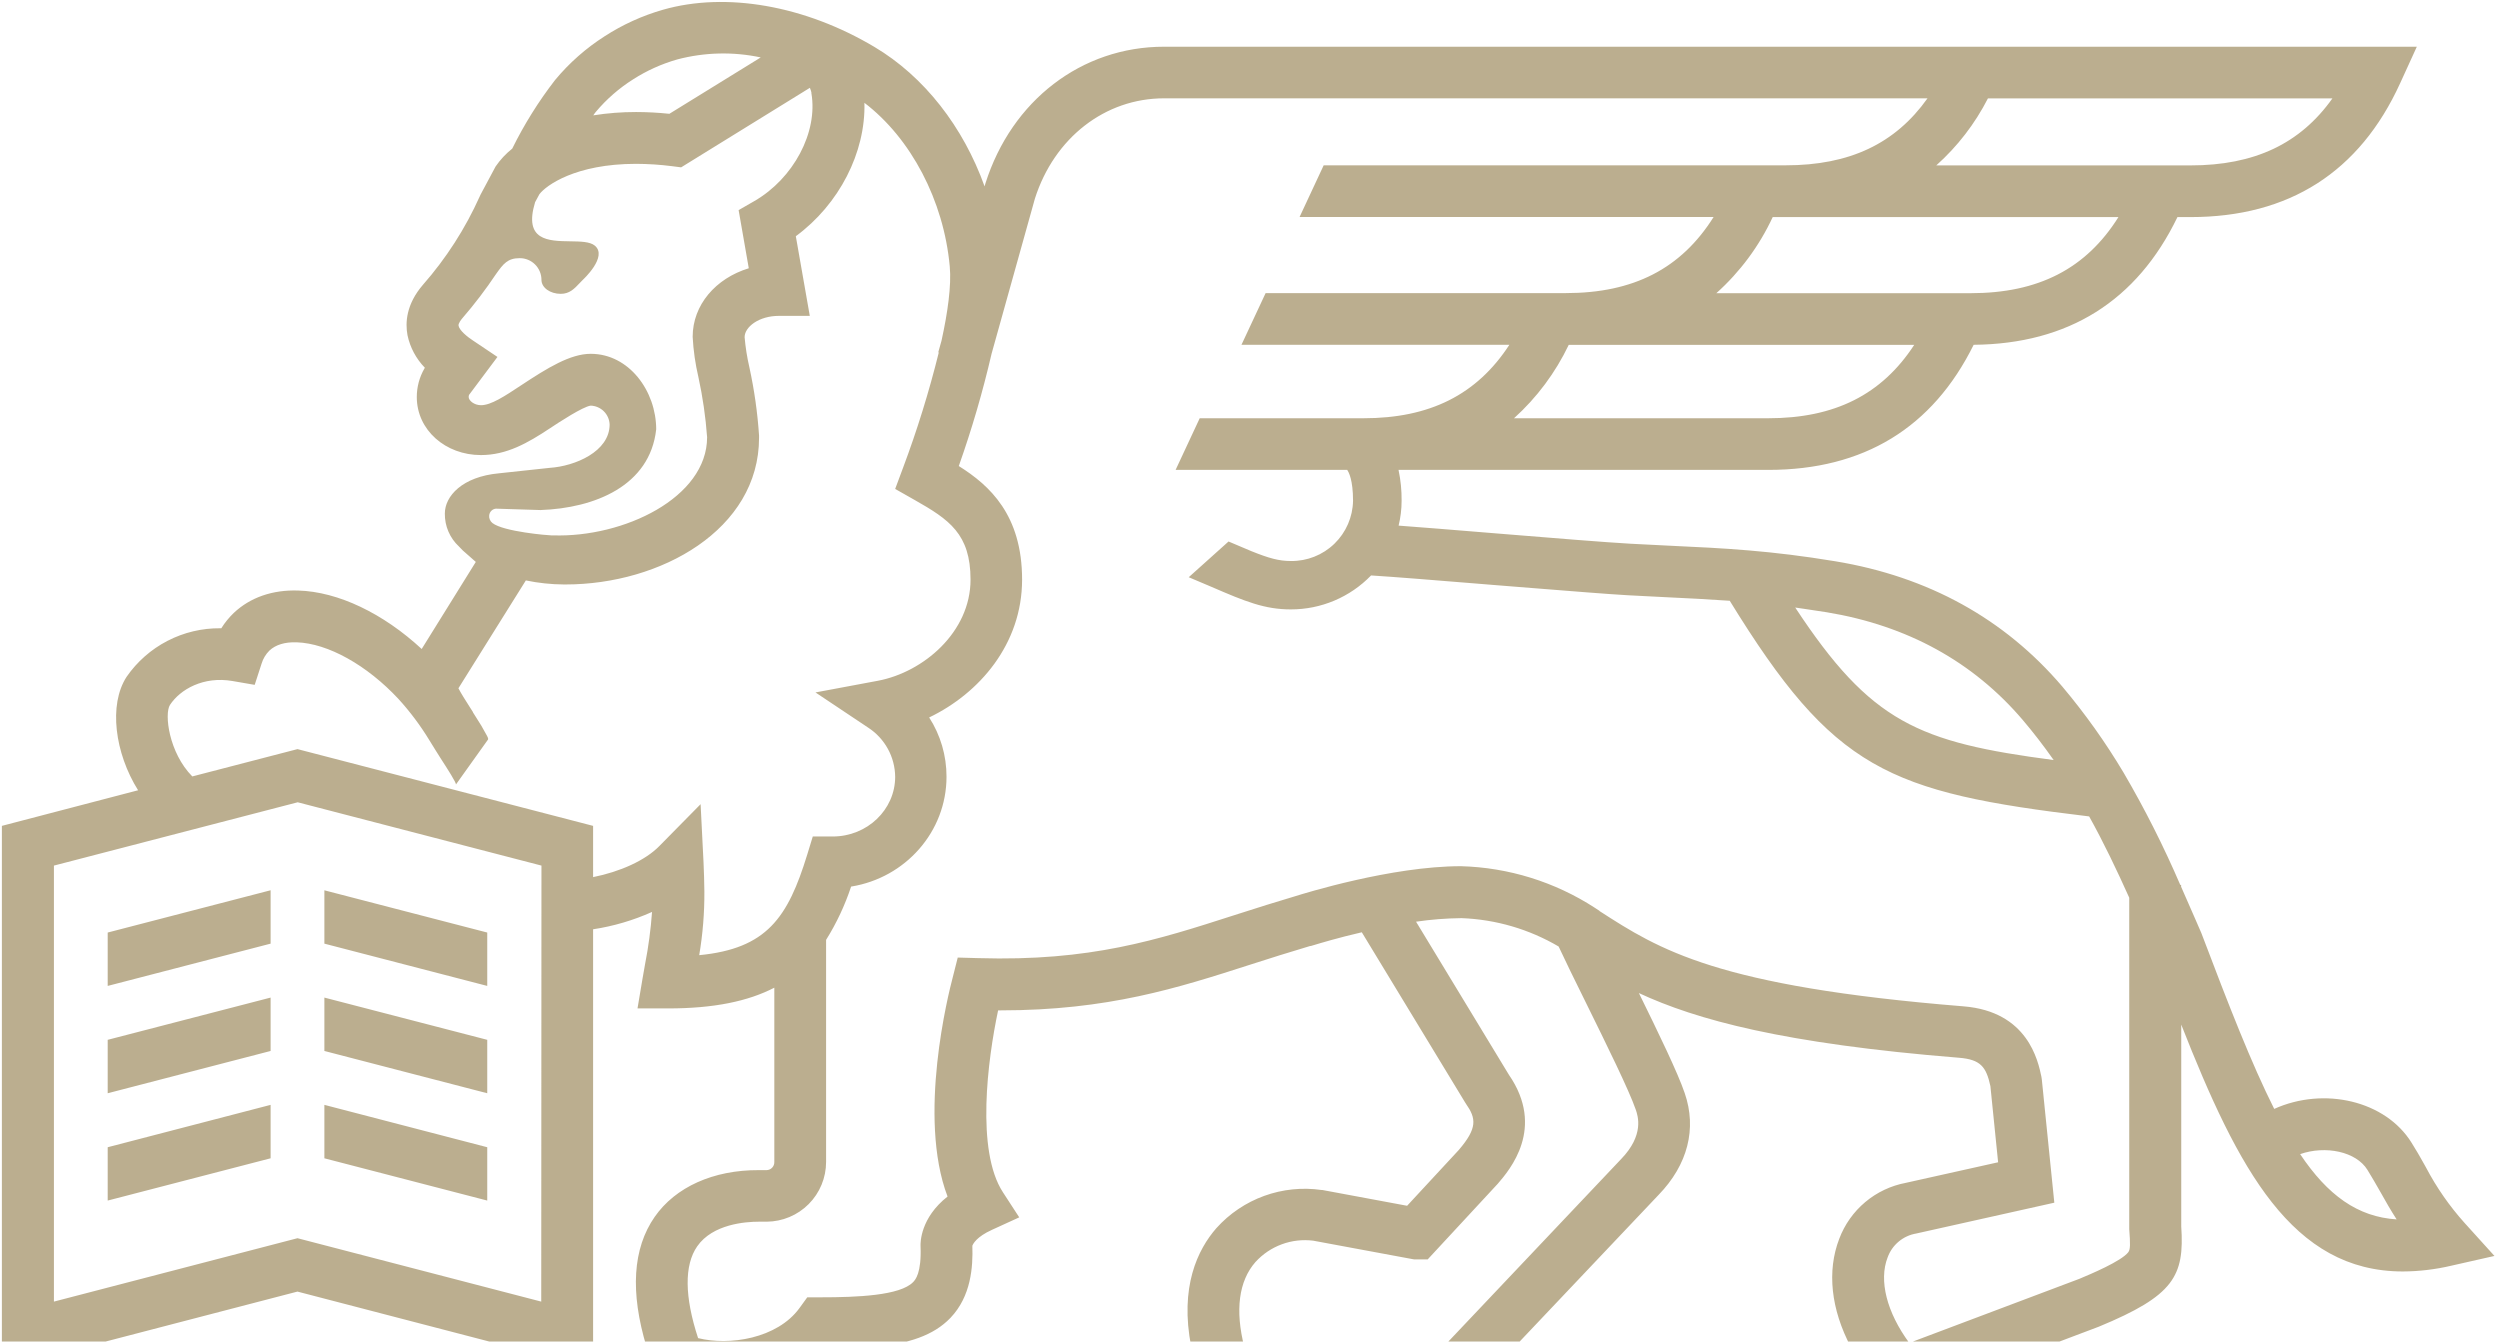 <svg width="1202" height="645" viewBox="0 0 1202 645" fill="none" xmlns="http://www.w3.org/2000/svg">
<path opacity="0.5" fill-rule="evenodd" clip-rule="evenodd" d="M983.356 647.599L1008.75 638.008L1009.13 637.862C1045.22 622.934 1050.34 613.594 1048.74 589.618V492.628C1076.16 562.347 1102.11 611.321 1155.32 611.321C1163.15 611.275 1170.96 610.344 1178.59 608.549L1199.33 603.857L1185.07 588.096C1177.74 579.951 1171.46 570.923 1166.37 561.221C1166.01 560.582 1165.65 559.938 1165.28 559.289L1165.28 559.286C1163.54 556.187 1161.73 552.957 1159.49 549.442C1146.98 529.239 1117.44 522.338 1093.44 533.159C1082.56 511.538 1071.59 483.392 1058.41 448.616L1055.54 442.007C1053.28 436.815 1051.01 431.582 1048.68 426.349V425.473H1048.28C1040.3 406.916 1031.19 388.868 1020.99 371.433C1012.31 356.878 1002.46 343.052 991.55 330.089C963.779 297.502 927.085 277.237 882.384 269.856C851.486 264.748 829.615 263.601 801.907 262.33L783.789 261.412C771.605 260.722 746.664 258.686 722.239 256.693L720.283 256.534C717.485 256.306 714.674 256.076 711.871 255.847L711.862 255.846L711.86 255.846L711.857 255.846L711.851 255.845C697.742 254.692 683.809 253.553 672.455 252.718C673.403 248.813 673.886 244.811 673.894 240.793C673.945 235.798 673.449 230.813 672.414 225.927H850.214C896.082 225.927 929.211 205.662 948.934 165.778C994.51 165.361 1027.43 144.699 1046.92 104.377H1053.18C1100.61 104.377 1134.49 82.736 1153.98 40.037L1162.01 22.462H559.662C520.049 22.462 486.399 48.294 473.785 88.219L473.389 89.616C463.152 61.053 444.409 36.806 420.391 22.545C386.991 2.655 349.087 -4.017 318.71 4.698C308.801 7.546 299.367 11.838 290.71 17.437C281.724 23.172 273.685 30.269 266.879 38.474C258.93 48.753 252.029 59.803 246.28 71.457C243.198 73.913 240.5 76.815 238.274 80.067L231.04 93.598L230.685 94.37C223.758 109.833 214.552 124.169 203.373 136.902C195.242 146.326 194.804 155.228 195.93 161.191C197.178 167.08 200.069 172.495 204.27 176.807L204.061 177.182C201.657 181.347 200.391 186.071 200.392 190.88C200.392 206.788 214.235 218.797 231.227 218.797C243.612 218.797 253.703 213.022 264.398 205.933C268.735 203.056 280.243 195.508 284.017 195.029C286.398 195.112 288.659 196.093 290.346 197.776C292.033 199.458 293.019 201.717 293.107 204.098C293.107 217.129 276.428 224.155 264.294 224.947L239.838 227.574C222.221 229.221 213.881 238.562 213.881 246.901C213.836 249.88 214.421 252.834 215.595 255.572C216.77 258.309 218.509 260.768 220.699 262.788L222.513 264.665L228.767 270.169L202.748 312.034C184.255 294.917 162.613 284.492 143.411 283.929C131.006 283.512 120.311 287.244 112.409 294.687C110.112 296.891 108.095 299.37 106.404 302.068H105.946C97.104 301.984 88.376 304.064 80.523 308.127C72.67 312.19 65.93 318.112 60.891 325.377C52.093 338.846 55.241 362.155 66.395 379.96L0.908 397.077V710H1202V647.599H983.356ZM1144.17 572.531L1144.17 572.537L1144.69 573.439C1147.1 577.755 1149.46 581.903 1152.3 586.282C1133.53 585.114 1119.13 574.648 1105.91 554.904C1118.1 550.63 1132.84 553.674 1138.26 562.472C1140.44 565.997 1142.33 569.313 1144.17 572.531ZM878.298 294.375C917.015 300.754 948.726 318.205 972.556 346.184C977.644 352.168 982.564 358.548 987.401 365.428C922.248 356.88 899.564 347.394 863.141 292.102C864.808 292.354 866.498 292.598 868.213 292.845L868.229 292.848L868.232 292.848L868.235 292.849C871.489 293.319 874.836 293.802 878.298 294.375ZM850.193 201.096H727.935C738.925 191.168 747.863 179.184 754.246 165.819H920.35C904.755 189.754 882.113 201.096 850.193 201.096ZM947.454 140.967H825.216C836.635 130.731 845.855 118.283 852.32 104.377H1018.55C1002.93 129.25 980.02 140.967 947.454 140.967ZM955.794 47.314H1121.42C1105.89 69.205 1083.79 79.525 1053.22 79.525H930.963C941.153 70.409 949.571 59.489 955.794 47.314ZM286.54 53.714C291.656 47.645 297.675 42.399 304.387 38.161C310.969 33.943 318.134 30.712 325.653 28.57C338.764 25.112 352.505 24.783 365.766 27.611L321.837 54.715C316.518 54.157 311.174 53.872 305.825 53.86C298.934 53.85 292.053 54.387 285.247 55.465C285.643 54.882 286.06 54.277 286.54 53.714ZM235.23 247.61C235.345 246.815 235.724 246.082 236.307 245.53C236.889 244.977 237.641 244.638 238.441 244.566L259.853 245.233C285.935 244.337 312.518 233.579 315.499 206.433C315.499 188.024 302.448 170.114 284.017 170.114C274.156 170.114 263.168 176.932 250.659 185.188C242.548 190.567 236.064 194.82 231.269 194.82C227.975 194.82 225.327 192.61 225.327 190.817C225.335 190.513 225.384 190.212 225.473 189.921L239.171 171.615L227.329 163.672C224.806 162.025 220.907 158.918 220.469 156.604C220.261 155.499 221.845 153.519 222.346 152.956C228.174 146.216 233.577 139.121 238.525 131.71C242.027 126.811 244.05 124.121 249.908 124.121C252.673 124.121 255.324 125.22 257.279 127.175C259.234 129.13 260.333 131.781 260.333 134.546C260.333 138.32 264.503 141.28 269.611 141.28C273.818 141.28 276.145 138.818 278.605 136.214C279.132 135.657 279.664 135.093 280.223 134.546C280.223 134.546 292.419 123.371 285.956 118.075C283.615 116.159 279.032 116.094 274.134 116.025C263.632 115.877 251.68 115.709 257.268 97.226L259.353 93.369C262.501 89.199 276.637 78.775 305.804 78.775C311.597 78.791 317.384 79.167 323.13 79.901L327.487 80.463L389.388 42.226C389.702 42.945 389.946 43.692 390.118 44.457V44.812C393.349 63.576 381.507 85.863 362.639 96.705L355.133 101.021L360.012 128.979C344.104 133.837 333.033 146.597 333.033 161.942C333.377 168.488 334.305 174.991 335.806 181.373C337.879 190.873 339.272 200.509 339.976 210.207C339.976 239.291 299.862 258.514 265.92 257.409H265.045C263.648 257.409 242.111 255.658 236.752 251.467C236.191 251.021 235.753 250.437 235.483 249.772C235.213 249.108 235.119 248.384 235.21 247.673L235.23 247.61ZM81.719 338.929C86.619 331.465 97.835 325.002 111.825 327.441L122.458 329.276L125.773 319.06C126.489 316.697 127.778 314.549 129.526 312.805C132.528 309.99 136.969 308.635 142.661 308.823C157.63 309.323 176.374 319.727 191.614 336.093C197.18 342.204 202.144 348.837 206.438 355.9C207.293 357.359 208.294 358.944 209.169 360.32C209.808 361.355 210.4 362.286 210.848 362.989L210.848 362.99C211.247 363.617 211.531 364.063 211.629 364.24C211.727 364.403 212.037 364.882 212.479 365.566L212.479 365.566L212.479 365.566L212.48 365.567C214.573 368.804 219.628 376.623 219.198 377.208C220.913 374.805 222.628 372.4 224.344 369.994C227.778 365.179 231.212 360.363 234.647 355.566C234.793 355.337 234.647 354.67 234.125 353.732C232.441 350.535 230.597 347.424 228.6 344.412C228.35 343.995 228.082 343.578 227.813 343.161C227.744 343.054 227.674 342.946 227.605 342.838C227.54 342.738 227.476 342.637 227.412 342.536V342.39L225.661 339.638C223.951 336.969 221.491 333.07 220.407 330.923L252.827 279.071C258.835 280.323 264.954 280.973 271.091 281.01H271.925C317.626 281.01 364.953 254.636 364.953 210.478V209.394C364.215 198.398 362.668 187.471 360.325 176.703C359.207 171.899 358.433 167.022 358.01 162.108C358.01 157.25 364.786 151.871 374.523 151.871H389.346L382.633 113.572C403.482 98.248 416.242 73.291 415.616 49.44C437.946 66.474 453.749 96.309 456.647 128.124C457.481 137.34 455.667 150.224 452.686 163.776L451.101 169.447H451.372C446.704 188.322 440.94 206.91 434.109 225.114L430.398 235.08L439.697 240.355C456.376 249.799 466.634 256.721 466.634 278.696C466.634 303.903 443.971 323.209 422.059 327.316L392.078 332.924L417.43 349.854C421.371 352.417 424.617 355.915 426.88 360.037C429.142 364.158 430.351 368.775 430.398 373.476C430.398 389.3 416.951 402.185 400.396 402.185H390.785L388.096 410.962C378.776 441.256 368.664 456.1 336.181 459.249C337.893 449.145 338.724 438.911 338.662 428.663C338.662 425.703 338.412 417.467 338.266 414.799L336.849 386.652L316.959 406.834C310.224 413.694 298.195 419.114 285.164 421.72V397.077L143.036 360.174L92.456 373.309C81.198 361.925 78.925 343.266 81.719 338.929ZM40.855 647.599L143.015 620.995L245.175 647.599H40.855ZM260.228 625.812L143.036 595.33L25.927 625.812V416.175L143.14 385.735L260.333 416.175L260.228 625.812ZM314.77 585.073C304.199 600.271 302.906 621.266 310.871 647.62H285.164V446.802C294.942 445.314 304.473 442.509 313.498 438.462C312.899 446.862 311.785 455.218 310.162 463.481C309.766 465.566 309.37 467.859 308.973 470.257L306.513 484.851H321.233C343.27 484.851 359.678 481.411 372.292 474.885V558.719C372.303 559.218 372.216 559.713 372.035 560.178C371.855 560.643 371.584 561.067 371.24 561.427C370.895 561.787 370.483 562.076 370.027 562.277C369.57 562.478 369.079 562.586 368.581 562.597H364.849C342.999 562.493 324.735 570.728 314.77 585.073ZM584.869 590.452C575.841 600.772 567.084 618.744 572.755 647.599H420.557C436.882 645.973 448.787 642.157 456.981 633.63C466.947 623.205 467.843 609.07 467.509 598.958C467.843 598.082 469.49 594.663 476.933 591.306L490.047 585.302L482.187 573.209C469.177 553.236 474.848 509.516 479.894 485.789H481.082C532.684 485.789 566.084 475.073 601.277 463.752C610.45 460.792 620.041 457.768 629.944 454.829H630.257C630.293 454.829 630.7 454.706 631.433 454.484C634.517 453.551 643.384 450.868 654.755 448.24L704.396 530.01L704.834 530.698C709.775 537.745 710.401 542.395 701.394 552.902L676.542 579.735L635.761 572.146H635.386C626.11 570.811 616.647 571.783 607.836 574.976C599.025 578.169 591.136 583.484 584.869 590.452ZM598.254 647.599C593.771 630.002 595.585 615.95 603.612 606.797C607.08 602.98 611.416 600.054 616.253 598.265C621.09 596.476 626.286 595.877 631.404 596.519L678.668 605.296L679.857 605.505H686.445L719.804 569.498L720.116 569.165L720.144 569.132C725.885 562.448 743.147 542.353 725.454 516.709L680.837 443.153C688.004 442.097 695.234 441.526 702.478 441.444H702.791C719.212 442.067 735.222 446.752 749.388 455.079C752.62 462.042 757.144 471.237 762.169 481.411L762.978 483.054C772.193 501.747 783.32 524.319 786.479 533.534L786.487 533.558C787.517 536.585 790.619 545.699 779.474 557.239L693.992 647.536L598.254 647.599ZM889.869 647.599H728.206L797.487 574.46C811.477 560.012 815.918 542.645 809.997 525.549C806.64 515.687 797.487 496.819 787.98 477.471C815.459 490.251 857.178 501.76 942.013 508.577C952.249 509.432 954.96 512.914 956.982 522.192L960.693 558.824L916.347 568.706C909.152 570.061 902.426 573.244 896.817 577.951C891.209 582.658 886.906 588.729 884.323 595.58C878.298 611.175 880.341 629.544 889.869 647.599ZM907.57 604.566C908.634 601.604 910.467 598.978 912.882 596.959C915.297 594.94 918.205 593.601 921.309 593.079L987.714 578.255L981.709 519.044L981.521 517.751C979.895 509.974 974.954 486.352 944.097 483.851C825.404 474.26 797.883 456.643 768.966 437.983C768.951 437.929 768.933 437.876 768.912 437.824C768.897 437.786 768.88 437.748 768.861 437.712H768.695L766.818 436.482C747.589 424.005 725.288 417.079 702.374 416.466C669.053 416.466 626.96 429.583 622.849 430.863L622.751 430.894C613.326 433.672 604.463 436.503 595.841 439.257L595.586 439.338L593.563 439.984L593.535 439.993C556.373 451.957 524.268 462.292 470.345 460.666L460.483 460.395L458.044 470.048C456.105 477.366 441.01 536.995 455.584 575.294C442.512 585.573 442.532 597.478 442.595 599.062C443.137 612.176 440.03 615.408 439.03 616.429C432.775 622.914 412.134 623.747 394.705 623.747H388.137L384.405 628.897C373.689 643.658 350.505 647.119 335.639 643.366C329.114 623.476 328.926 608.298 335.222 599.229C342.666 588.533 358.427 587.387 364.849 587.387H368.581C376.182 587.354 383.461 584.309 388.823 578.92C394.184 573.532 397.191 566.238 397.186 558.636V451.889C402.204 443.859 406.243 435.256 409.216 426.266C435.235 422.096 455.083 399.996 455.083 373.434C455.102 363.336 452.206 353.447 446.744 344.954C470.845 333.383 491.423 309.699 491.423 278.654C491.423 247.61 475.828 233.37 460.984 224.072C467.252 206.391 472.514 188.369 476.746 170.093L497.595 95.454C506.914 66.265 531.287 47.272 559.683 47.272H926.751C911.198 69.142 889.223 79.484 858.575 79.484H636.428L624.836 104.336H823.903C808.266 129.209 785.353 140.926 752.828 140.926H608.511L596.899 165.778H725.704C710.088 189.775 687.446 201.096 655.568 201.096H576.821L565.229 225.927H647.729C648.458 226.949 650.543 230.722 650.543 240.793C650.401 248.593 647.171 256.019 641.563 261.444C635.956 266.868 628.426 269.848 620.625 269.731C614.933 269.731 610.2 268.438 601.61 264.977L590.686 260.349L571.546 277.529L582.283 282.074C598.858 289.267 608.094 292.999 620.625 292.999C627.824 293.011 634.953 291.572 641.583 288.767C648.214 285.962 654.211 281.849 659.216 276.674C671.432 277.448 690.109 278.971 709.206 280.527L709.209 280.527C712.21 280.772 715.221 281.017 718.219 281.261C724.61 281.765 730.914 282.27 736.981 282.756L736.986 282.756C755.976 284.277 772.649 285.612 782.413 286.181C785.833 286.369 789.148 286.534 792.366 286.694C795.209 286.835 797.978 286.972 800.677 287.119C811.602 287.64 821.526 288.141 831.659 288.85C881.696 370.161 907.403 380.919 1004.46 392.532C1011.44 405.041 1017.74 418.301 1023.74 431.624V590.076V590.973C1024.28 598.249 1024.28 600.709 1023.28 602.065C1019.9 606.443 1004.93 612.697 999.744 614.866L917.974 645.681C907.153 630.982 903.254 615.637 907.57 604.566ZM234.27 448.365L155.961 428.058V453.702L234.27 474.03V448.365ZM130.111 453.703L51.781 474.031V448.365L130.111 428.038V453.703ZM51.781 525.633L130.111 505.305V479.64L51.781 499.947V525.633ZM155.961 479.64L234.27 499.947V525.633L155.961 505.305V479.64ZM234.27 551.588L155.961 531.219V556.905L234.27 577.233V551.588ZM130.111 556.905L51.781 577.232V551.588L130.111 531.219V556.905Z" fill="#795F21"/>
</svg>
